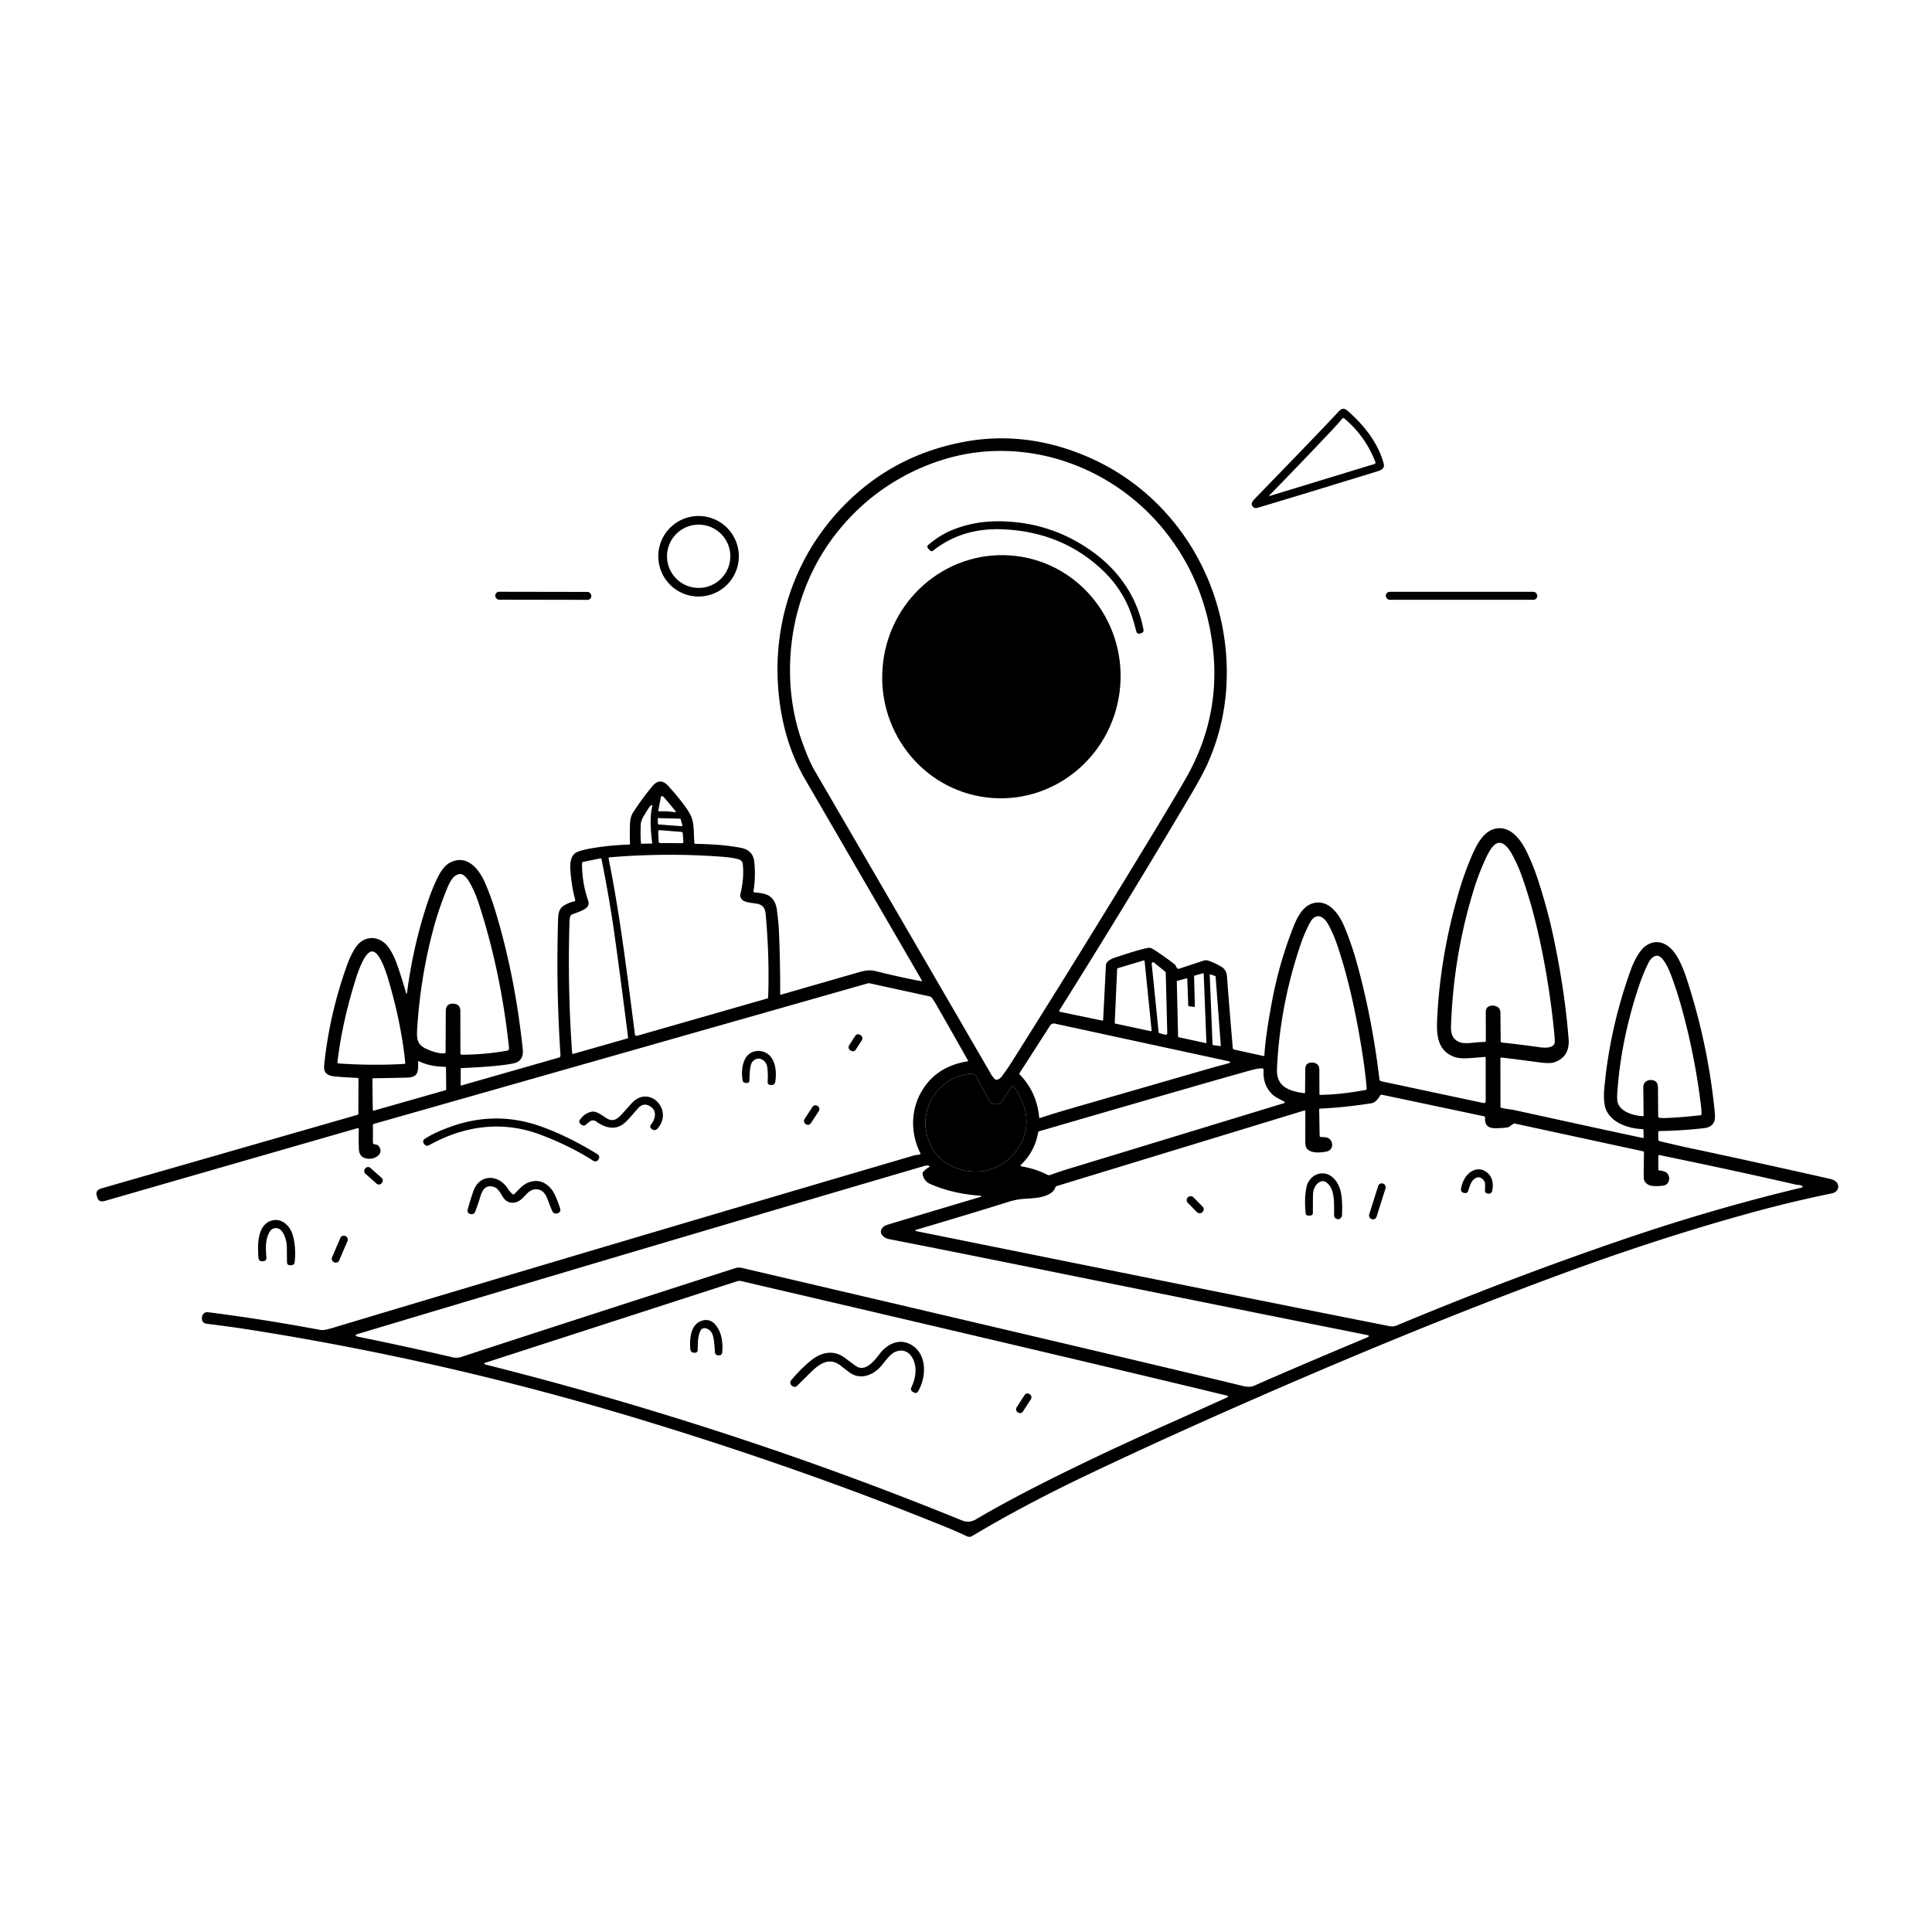 <svg xmlns="http://www.w3.org/2000/svg" version="1.1" viewBox="0.00 0.00 1024.00 1024.00">
<g id="Parent-Group"><g fill="rgba(0,0,0,0)" id="Group-rgba(0,0,0,0)">
<path d="   M 1024.00 0.00   L 1024.00 1024.00   L 0.00 1024.00   L 0.00 0.00   L 1024.00 0.00   Z   M 665.70 263.70   Q 663.81 265.65 663.50 266.54   A 1.48 1.48 0.0 0 0 663.48 267.50   Q 664.24 269.83 666.68 269.10   Q 684.26 263.89 728.74 250.22   C 731.32 249.43 734.26 248.80 733.33 245.49   C 730.32 234.72 723.23 225.69 714.79 218.19   C 712.75 216.38 711.57 215.88 709.44 218.19   Q 700.77 227.57 665.70 263.70   Z   M 215.08 525.83   Q 213.11 518.85 210.64 511.73   Q 208.73 506.19 206.12 502.39   C 201.56 495.73 193.03 495.28 188.45 502.22   Q 185.92 506.06 183.97 511.47   Q 174.60 537.50 171.82 564.52   C 171.36 568.98 173.79 570.23 177.81 570.57   Q 183.50 571.06 189.40 571.31   Q 190.01 571.34 190.01 571.96   L 189.94 590.35   A 0.54 0.53 -8.0 0 1 189.55 590.86   L 53.87 629.84   Q 50.14 630.92 51.42 634.10   Q 51.44 634.16 51.46 634.24   Q 52.09 637.52 55.55 636.52   L 189.48 597.95   A 0.53 0.53 0.0 0 1 190.16 598.48   Q 190.02 603.65 190.21 608.99   Q 190.38 613.63 194.86 614.12   Q 198.07 614.46 200.36 612.52   C 202.27 610.91 201.95 608.69 200.37 607.09   A 1.50 0.59 3.5 0 0 199.62 606.74   L 198.30 606.43   Q 197.66 606.28 197.66 605.76   L 197.66 596.36   Q 197.66 595.83 198.19 595.68   L 459.96 521.20   Q 460.45 521.06 460.95 521.17   L 492.81 528.13   Q 493.35 528.25 493.70 528.67   Q 494.78 529.95 496.09 532.23   Q 503.84 545.73 513.10 562.16   A 0.25 0.24 -19.2 0 1 512.92 562.52   Q 496.02 565.19 488.30 578.75   C 482.59 588.78 482.62 600.98 487.83 611.23   Q 488.08 611.72 487.55 611.87   C 486.67 612.12 485.29 612.16 484.35 612.44   Q 332.12 657.08 177.90 703.33   C 175.35 704.09 171.86 705.27 169.74 704.88   Q 139.34 699.19 110.56 695.54   Q 107.56 695.16 107.07 698.14   Q 107.05 698.24 107.05 698.26   Q 106.79 701.26 109.55 701.61   Q 123.24 703.36 128.57 704.18   Q 235.59 720.75 340.26 752.59   Q 425.72 778.59 502.00 809.63   Q 506.93 811.63 512.41 814.23   Q 513.91 814.93 515.20 814.16   Q 542.70 797.72 576.08 781.83   Q 626.06 758.03 685.98 732.23   Q 762.02 699.49 826.64 675.62   Q 880.69 655.65 931.00 641.99   Q 950.06 636.81 971.03 632.48   C 974.73 631.71 975.58 627.54 972.13 625.61   Q 971.26 625.12 969.35 624.69   Q 925.44 614.80 895.96 608.58   Q 889.97 607.31 879.61 604.83   A 0.91 0.90 6.8 0 1 878.92 603.95   L 878.92 600.07   Q 878.92 599.48 879.47 599.47   Q 892.28 599.26 903.42 597.91   Q 907.16 597.45 908.50 594.66   Q 909.22 593.17 908.84 589.33   Q 905.25 552.95 893.80 518.25   Q 891.50 511.27 888.63 506.57   C 884.94 500.53 878.59 496.79 872.14 501.44   C 868.76 503.88 865.77 510.10 864.39 513.93   Q 853.22 544.88 850.30 577.00   Q 849.91 581.27 850.41 585.02   C 851.66 594.39 862.42 598.23 870.77 598.46   A 0.30 0.29 -90.0 0 1 871.06 598.75   L 871.16 602.83   A 0.33 0.29 -85.7 0 1 870.82 603.17   Q 855.74 600.02 803.21 588.49   C 800.66 587.93 798.14 587.83 795.76 587.15   Q 795.28 587.01 795.28 586.50   L 795.24 561.01   Q 795.24 560.46 795.79 560.52   Q 801.06 561.08 815.73 563.06   Q 821.50 563.84 823.82 563.03   Q 832.13 560.14 831.39 550.68   Q 829.35 524.55 823.06 495.24   Q 820.25 482.13 815.23 466.53   Q 812.73 458.76 809.15 451.39   C 806.04 444.97 800.26 437.06 791.90 439.39   C 785.91 441.07 782.36 448.30 780.09 453.60   Q 776.30 462.43 773.63 471.37   Q 763.34 505.79 761.72 540.25   C 761.31 548.93 762.06 556.46 770.10 559.90   Q 773.18 561.22 778.40 560.86   Q 783.81 560.50 786.86 560.18   A 0.53 0.53 0.0 0 1 787.44 560.71   L 787.45 583.47   Q 787.45 584.88 786.06 584.58   L 732.17 573.11   A 1.34 1.34 0.0 0 1 731.12 571.96   Q 727.24 539.54 719.17 510.42   Q 716.43 500.54 712.59 491.26   C 709.87 484.65 704.06 476.09 695.46 478.90   C 690.25 480.60 687.36 486.61 685.52 491.29   Q 678.05 510.17 674.15 530.92   Q 670.80 548.75 670.14 559.28   Q 670.11 559.80 669.61 559.69   L 654.01 556.26   A 0.77 0.77 0.0 0 1 653.41 555.58   Q 652.10 540.49 650.29 517.27   Q 650.03 513.94 647.21 512.31   Q 643.71 510.28 640.50 509.18   A 4.03 4.03 0.0 0 0 637.93 509.16   L 625.07 513.40   Q 624.02 513.74 623.62 512.72   C 623.44 512.26 622.91 511.37 622.47 511.03   Q 617.48 507.14 611.40 503.20   Q 609.71 502.10 608.25 502.42   Q 602.61 503.65 592.89 506.91   C 590.30 507.77 586.28 508.83 586.14 511.74   Q 585.52 524.52 584.69 540.61   A 0.36 0.36 0.0 0 1 584.26 540.94   L 561.80 536.27   A 0.50 0.50 0.0 0 1 561.48 535.51   Q 596.66 479.49 630.30 422.71   Q 637.20 411.06 639.86 405.16   Q 651.31 379.69 650.11 351.14   C 648.09 303.28 619.59 260.08 575.18 241.56   Q 543.09 228.18 510.97 234.19   Q 478.56 240.26 454.69 260.98   C 423.15 288.34 408.19 328.50 412.96 369.91   Q 415.75 394.16 426.62 412.87   Q 485.94 515.02 488.58 519.62   Q 488.89 520.16 488.28 520.05   Q 478.05 518.18 463.82 514.65   Q 460.44 513.81 455.88 515.12   Q 427.22 523.36 413.97 527.21   A 0.35 0.35 0.0 0 1 413.52 526.88   Q 413.55 508.66 412.82 493.01   Q 412.60 488.44 411.77 482.29   Q 411.08 477.22 407.92 475.02   C 405.79 473.53 402.54 473.25 399.78 472.96   A 0.46 0.46 0.0 0 1 399.37 472.43   Q 400.60 464.50 399.77 456.75   C 399.30 452.36 396.74 450.16 392.66 449.36   Q 382.89 447.46 368.65 447.27   Q 368.08 447.27 368.03 446.70   C 367.57 441.46 368.24 435.81 365.52 431.09   Q 362.31 425.54 354.20 416.58   Q 349.87 411.79 345.75 416.74   Q 340.60 422.90 335.77 430.29   C 333.80 433.29 333.93 435.93 333.83 439.55   Q 333.75 442.82 333.92 447.14   Q 333.94 447.64 333.44 447.65   Q 323.92 447.92 314.30 449.49   Q 307.73 450.57 305.39 451.87   C 302.34 453.55 302.12 457.81 302.31 461.03   Q 302.78 468.96 304.85 476.87   A 0.73 0.73 0.0 0 1 304.29 477.77   Q 301.52 478.32 298.66 480.12   Q 295.97 481.81 295.82 486.52   Q 294.66 522.93 297.08 559.36   A 1.15 1.15 0.0 0 1 296.25 560.54   L 244.47 575.34   A 0.26 0.26 0.0 0 1 244.13 575.09   Q 244.22 566.95 244.23 566.32   Q 244.23 566.14 244.41 566.13   Q 264.20 565.26 272.06 563.64   Q 277.75 562.47 277.07 556.04   Q 272.92 516.86 262.48 482.62   Q 260.22 475.22 257.20 468.18   C 253.88 460.44 247.38 452.48 238.33 457.30   C 235.96 458.57 233.90 461.39 232.68 463.71   Q 229.38 470.02 226.60 478.37   Q 219.00 501.24 215.80 525.78   Q 215.57 527.58 215.08 525.83   Z   M 391.59 294.83   A 21.34 21.34 0.0 0 0 370.25 273.49   A 21.34 21.34 0.0 0 0 348.91 294.83   A 21.34 21.34 0.0 0 0 370.25 316.17   A 21.34 21.34 0.0 0 0 391.59 294.83   Z   M 313.42 315.794   A 2.06 2.06 0.0 0 0 311.364 313.731   L 264.564 313.649   A 2.06 2.06 0.0 0 0 262.5 315.706   L 262.5 315.786   A 2.06 2.06 0.0 0 0 264.556 317.849   L 311.356 317.931   A 2.06 2.06 0.0 0 0 313.42 315.874   L 313.42 315.794   Z   M 814.80 315.76   A 2.09 2.09 0.0 0 0 812.71 313.67   L 736.61 313.67   A 2.09 2.09 0.0 0 0 734.52 315.76   L 734.52 315.82   A 2.09 2.09 0.0 0 0 736.61 317.91   L 812.71 317.91   A 2.09 2.09 0.0 0 0 814.80 315.82   L 814.80 315.76   Z   M 456.824 551.275   A 1.80 1.80 0.0 0 0 456.282 548.788   L 455.777 548.463   A 1.80 1.80 0.0 0 0 453.29 549.006   L 450.016 554.105   A 1.80 1.80 0.0 0 0 450.558 556.592   L 451.063 556.917   A 1.80 1.80 0.0 0 0 453.55 556.374   L 456.824 551.275   Z   M 398.79 562.79   C 401.68 559.27 406.22 561.71 406.69 565.82   Q 407.12 569.56 406.88 573.20   Q 406.75 575.12 408.70 575.08   Q 408.70 575.08 408.80 575.08   Q 410.71 575.07 410.97 573.15   C 411.70 567.71 411.08 560.34 405.45 557.77   C 401.46 555.95 396.62 557.49 394.78 561.53   Q 392.53 566.44 393.64 572.79   A 1.26 1.26 0.0 0 0 394.19 573.63   Q 395.28 574.33 396.66 573.77   Q 397.08 573.60 397.14 573.06   C 397.39 570.86 397.10 564.86 398.79 562.79   Z   M 315.89 594.36   C 320.94 597.93 326.40 599.41 331.40 594.87   Q 333.02 593.41 338.05 587.56   Q 340.97 584.16 344.55 586.36   Q 348.31 588.68 346.60 593.44   Q 346.22 594.48 345.00 596.14   Q 344.14 597.30 345.23 598.25   C 346.20 599.10 347.47 599.30 348.42 598.25   C 357.34 588.36 343.95 574.43 334.63 584.94   Q 330.38 589.75 328.48 591.67   Q 325.44 594.75 322.15 593.05   C 320.04 591.95 316.45 588.75 313.79 589.21   Q 309.75 589.92 307.21 593.75   A 1.12 1.12 0.0 0 0 307.07 594.70   Q 307.50 596.10 309.20 596.57   Q 309.72 596.71 310.16 596.36   L 312.50 594.47   A 2.81 2.80 43.1 0 1 315.89 594.36   Z   M 434.006 588.864   A 1.86 1.86 0.0 0 0 433.469 586.289   L 433.217 586.125   A 1.86 1.86 0.0 0 0 430.643 586.663   L 426.394 593.156   A 1.86 1.86 0.0 0 0 426.932 595.731   L 427.183 595.895   A 1.86 1.86 0.0 0 0 429.757 595.357   L 434.006 588.864   Z   M 314.51 615.28   A 1.88 1.86 -58.7 0 0 317.14 614.62   Q 317.16 614.58 317.24 614.44   Q 318.26 612.73 316.45 611.62   Q 300.69 601.94 286.25 596.88   Q 262.58 588.57 238.53 597.30   Q 230.38 600.25 225.33 603.48   Q 223.61 604.58 224.67 606.16   Q 224.71 606.21 224.71 606.22   Q 225.77 607.89 227.48 606.94   C 246.19 596.57 266.48 593.77 286.83 601.54   Q 302.43 607.49 314.51 615.28   Z   M 202.467 626.843   A 1.77 1.77 0.0 0 0 202.319 624.344   L 196.277 618.98   A 1.77 1.77 0.0 0 0 193.778 619.128   L 193.433 619.517   A 1.77 1.77 0.0 0 0 193.581 622.016   L 199.623 627.38   A 1.77 1.77 0.0 0 0 202.122 627.232   L 202.467 626.843   Z   M 271.79 632.97   Q 270.55 632.13 269.24 630.09   C 264.25 622.32 254.09 621.98 250.81 631.57   Q 248.90 637.17 247.90 641.05   Q 247.41 642.96 249.30 643.44   Q 249.34 643.44 249.38 643.45   Q 251.24 643.93 251.93 642.09   Q 253.49 637.92 254.56 634.34   C 255.75 630.33 257.54 627.74 261.96 629.15   C 264.23 629.88 265.54 633.07 266.82 634.86   C 269.51 638.61 274.07 638.02 277.00 635.01   Q 279.63 632.31 279.71 632.24   Q 282.73 629.49 286.15 630.71   C 288.22 631.45 289.40 633.49 290.13 635.41   Q 291.56 639.22 292.62 641.72   Q 293.40 643.57 295.43 643.11   Q 295.43 643.11 295.51 643.08   Q 297.47 642.42 296.86 640.50   Q 294.37 632.72 292.12 630.11   Q 286.77 623.91 279.58 626.95   C 276.99 628.05 274.99 630.47 272.60 632.90   A 0.63 0.63 0.0 0 1 271.79 632.97   Z   M 145.76 650.93   C 150.18 650.33 151.98 657.54 152.03 660.76   Q 152.12 666.02 152.10 668.93   Q 152.09 670.61 153.81 670.60   L 154.25 670.60   Q 156.03 670.59 156.21 668.79   Q 157.01 660.91 155.11 654.43   C 153.74 649.76 149.42 645.56 144.27 646.85   C 136.13 648.89 136.48 660.35 136.99 666.71   Q 137.14 668.61 139.16 668.50   L 139.48 668.48   Q 141.32 668.38 141.18 666.45   C 140.86 662.08 140.50 657.61 142.51 653.57   Q 143.68 651.21 145.76 650.93   Z   M 184.209 657.724   A 1.93 1.93 0.0 0 0 183.2 655.188   L 182.961 655.085   A 1.93 1.93 0.0 0 0 180.425 656.094   L 175.971 666.436   A 1.93 1.93 0.0 0 0 176.98 668.972   L 177.219 669.075   A 1.93 1.93 0.0 0 0 179.755 668.066   L 184.209 657.724   Z" />
<path d="   M 672.94 262.39   Q 687.74 247.31 704.89 229.14   Q 708.98 224.82 711.40 221.89   A 0.79 0.79 0.0 0 1 712.52 221.79   Q 723.69 231.20 728.98 244.87   A 0.81 0.80 70.9 0 1 728.46 245.94   L 673.19 262.80   Q 672.25 263.08 672.94 262.39   Z" />
<path d="   M 526.90 571.55   Q 525.88 570.36 525.62 569.91   Q 468.02 470.67 431.80 408.48   Q 428.52 402.84 424.75 392.07   C 416.99 369.88 417.01 344.47 423.15 322.62   Q 431.94 291.33 455.68 269.15   C 472.60 253.35 495.69 242.15 519.14 239.61   C 557.69 235.45 595.84 252.99 619.20 283.78   Q 638.88 309.72 642.82 343.15   Q 646.96 378.28 630.14 409.63   Q 624.98 419.25 593.86 470.12   Q 565.30 516.81 536.11 563.11   Q 534.01 566.45 530.89 570.61   Q 529.98 571.82 528.53 572.25   Q 527.71 572.50 526.90 571.55   Z   M 583.71 301.59   Q 593.21 310.38 598.09 321.65   Q 600.24 326.62 602.29 334.77   A 1.47 1.46 73.8 0 0 604.18 335.81   L 604.97 335.55   Q 606.34 335.10 606.06 333.65   C 602.89 317.07 593.63 303.24 580.13 293.20   Q 557.49 276.36 529.00 276.29   Q 516.61 276.26 505.37 280.64   Q 498.52 283.30 492.13 288.69   Q 490.96 289.69 492.02 290.81   L 492.79 291.63   Q 493.67 292.56 494.61 291.82   Q 509.98 279.69 531.26 280.53   Q 562.25 281.76 583.71 301.59   Z   M 522.904 422.659   A 64.46 63.16 97.0 0 0 593.449 366.377   A 64.46 63.16 97.0 0 0 538.616 294.7   A 64.46 63.16 97.0 0 0 468.071 350.983   A 64.46 63.16 97.0 0 0 522.904 422.659   Z" />
<circle cx="370.31" cy="294.84" r="16.77" />
<path d="   M 357.86 429.69   Q 358.65 430.66 357.41 430.47   Q 353.48 429.84 349.31 430.04   A 0.38 0.38 0.0 0 1 348.92 429.59   L 350.30 422.38   Q 350.39 421.92 350.86 422.00   Q 351.41 422.08 351.77 422.46   Q 352.88 423.62 357.86 429.69   Z" />
<path d="   M 345.45 428.59   C 344.42 433.61 344.87 440.61 345.69 446.84   Q 345.72 447.08 345.47 447.09   L 340.06 447.21   Q 339.80 447.22 339.77 446.97   Q 339.33 442.89 339.62 437.06   Q 339.72 434.91 341.30 432.33   Q 343.46 428.76 344.04 427.97   Q 346.18 425.04 345.45 428.59   Z" />
<path d="   M 361.27 437.90   L 349.07 436.98   A 0.39 0.39 0.0 0 1 348.71 436.60   L 348.63 434.00   A 0.39 0.39 0.0 0 1 349.03 433.60   L 360.42 433.92   A 0.39 0.39 0.0 0 1 360.79 434.21   L 361.67 437.41   A 0.39 0.39 0.0 0 1 361.27 437.90   Z" />
<path d="   M 349.63 440.00   L 361.21 440.92   A 0.72 0.72 0.0 0 1 361.88 441.59   L 362.21 446.14   A 0.72 0.72 0.0 0 1 361.49 446.91   L 349.84 446.83   A 0.72 0.72 0.0 0 1 349.13 446.14   L 348.85 440.75   A 0.72 0.72 0.0 0 1 349.63 440.00   Z" />
<path d="   M 791.43 533.01   Q 791.35 533.00 791.28 533.00   Q 787.47 532.97 787.48 536.54   L 787.54 551.75   Q 787.54 552.19 787.04 552.22   Q 783.80 552.37 780.55 552.69   Q 776.06 553.14 774.21 552.56   Q 768.87 550.91 769.06 544.48   Q 770.20 506.70 781.34 470.86   Q 783.49 463.94 786.60 456.89   Q 789.24 450.90 791.31 448.59   C 795.81 443.59 799.85 449.79 801.86 453.63   Q 804.82 459.27 806.57 464.27   Q 810.47 475.37 813.07 485.51   Q 820.47 514.42 823.76 547.28   Q 824.04 550.13 824.07 552.05   C 824.12 555.68 818.71 555.43 816.44 555.11   Q 805.01 553.51 796.05 552.57   A 0.76 0.74 -87.4 0 1 795.39 551.82   L 795.25 536.79   Q 795.22 533.36 791.43 533.01   Z" />
<path d="   M 393.03 476.51   C 394.16 478.23 398.14 478.52 401.05 478.96   Q 405.40 479.61 405.81 484.26   Q 407.93 508.29 407.12 528.77   A 0.46 0.45 -6.9 0 1 406.79 529.19   L 337.64 549.00   A 0.88 0.88 0.0 0 1 336.53 548.27   C 331.73 511.07 328.61 485.35 322.59 455.05   Q 322.48 454.46 323.07 454.41   Q 352.76 451.91 381.84 454.03   Q 388.70 454.53 391.74 455.55   Q 393.49 456.14 393.71 458.16   Q 394.49 465.54 392.35 474.17   Q 392.11 475.11 393.03 476.51   Z" />
<path d="   M 311.82 479.66   A 3.58 3.58 0.0 0 0 311.77 477.42   Q 308.42 467.95 308.50 457.51   Q 308.50 456.93 309.08 456.81   L 318.17 454.96   A 0.55 0.55 0.0 0 1 318.82 455.39   Q 322.84 475.45 325.39 493.22   Q 328.07 511.85 332.89 549.79   Q 332.95 550.29 332.47 550.42   L 303.81 558.58   A 0.44 0.44 0.0 0 1 303.25 558.19   Q 300.73 522.85 301.88 487.76   Q 301.92 486.44 302.45 485.35   A 1.30 1.30 0.0 0 1 303.14 484.70   C 306.29 483.43 311.05 482.17 311.82 479.66   Z" />
<path d="   M 243.99 535.76   Q 243.98 532.19 240.21 531.95   Q 240.18 531.95 240.06 531.95   Q 236.30 531.98 236.28 535.81   L 236.17 557.72   Q 236.17 558.23 235.66 558.28   Q 232.33 558.64 226.50 556.17   C 221.22 553.94 220.75 550.93 221.10 545.39   Q 222.85 517.52 229.89 491.64   Q 232.43 482.31 236.08 473.14   C 237.69 469.08 239.72 463.41 243.99 463.26   C 248.26 463.10 252.97 476.40 253.85 479.14   Q 265.52 515.14 269.79 555.36   Q 269.94 556.70 268.61 556.92   Q 256.47 559.00 244.81 559.02   Q 244.03 559.02 244.03 558.24   L 243.99 535.76   Z" />
<path d="   M 691.82 566.59   L 691.70 579.06   Q 691.70 579.47 691.29 579.41   Q 683.73 578.47 680.31 575.69   Q 676.54 572.63 676.82 566.52   Q 678.36 532.61 689.59 499.88   Q 691.39 494.65 694.21 489.21   C 696.99 483.85 701.08 484.95 703.79 489.61   Q 706.59 494.42 709.04 501.73   Q 716.57 524.17 721.64 555.50   Q 723.83 569.01 724.36 577.10   A 0.55 0.55 0.0 0 1 723.91 577.68   Q 710.31 580.19 699.88 580.29   Q 699.32 580.29 699.32 579.71   L 699.28 567.03   Q 699.27 563.57 695.80 563.18   Q 695.73 563.17 695.66 563.17   Q 691.86 563.08 691.82 566.59   Z" />
<path d="   M 197.28 504.29   C 201.69 504.33 205.50 518.00 206.51 521.54   Q 212.88 543.83 214.79 563.28   A 0.58 0.57 -4.8 0 1 214.25 563.91   Q 205.75 564.39 196.81 564.32   Q 187.88 564.25 179.39 563.64   A 0.58 0.57 5.7 0 1 178.86 563.00   Q 181.07 543.58 187.78 521.39   C 188.85 517.87 192.87 504.26 197.28 504.29   Z" />
<path d="   M 874.63 572.43   A 3.75 3.72 -1.1 0 0 870.97 576.19   L 871.15 591.15   Q 871.15 591.64 870.66 591.60   C 866.05 591.28 860.10 589.72 857.80 585.43   Q 856.89 583.73 857.19 579.24   Q 859.05 551.94 868.21 523.99   Q 870.69 516.40 873.74 510.27   C 874.65 508.45 876.86 505.81 879.19 506.76   C 881.99 507.90 884.50 513.73 885.61 516.64   Q 888.56 524.43 890.93 532.83   Q 898.42 559.44 901.65 586.88   Q 901.85 588.56 901.82 590.58   Q 901.81 591.02 901.37 591.08   Q 891.72 592.21 882.78 592.58   Q 881.10 592.65 879.68 592.46   Q 878.89 592.36 878.88 591.55   L 878.74 576.27   Q 878.71 572.53 874.98 572.43   Q 874.87 572.42 874.63 572.43   Z" />
<path d="   M 590.83 542.11   L 592.11 513.54   A 0.40 0.40 0.0 0 1 592.39 513.18   L 606.15 509.06   A 0.40 0.40 0.0 0 1 606.66 509.40   L 610.38 546.10   A 0.40 0.40 0.0 0 1 609.90 546.54   L 591.14 542.52   A 0.40 0.40 0.0 0 1 590.83 542.11   Z" />
<path d="   M 617.87 515.58   L 618.67 547.66   A 0.76 0.76 0.0 0 1 617.72 548.42   L 614.66 547.65   A 0.76 0.76 0.0 0 1 614.09 546.99   L 610.43 510.86   A 0.76 0.76 0.0 0 1 611.67 510.19   L 617.59 515.01   A 0.76 0.76 0.0 0 1 617.87 515.58   Z" />
<path d="   M 633.30 533.38   L 632.90 517.43   A 0.32 0.32 0.0 0 1 633.13 517.11   L 637.58 515.85   A 0.32 0.32 0.0 0 1 637.99 516.15   L 639.42 552.53   A 0.32 0.32 0.0 0 1 639.04 552.85   L 624.66 549.74   A 0.32 0.32 0.0 0 1 624.40 549.44   L 623.73 520.22   A 0.32 0.32 0.0 0 1 623.96 519.90   L 628.88 518.56   A 0.32 0.32 0.0 0 1 629.28 518.85   L 629.81 533.02   A 0.32 0.32 0.0 0 0 630.09 533.33   L 632.94 533.70   A 0.32 0.32 0.0 0 0 633.30 533.38   Z" />
<path d="   M 644.29 517.56   L 647.05 554.11   A 0.31 0.31 0.0 0 1 646.70 554.44   L 642.94 553.92   A 0.31 0.31 0.0 0 1 642.67 553.62   L 641.18 516.76   A 0.31 0.31 0.0 0 1 641.59 516.45   L 644.08 517.29   A 0.31 0.31 0.0 0 1 644.29 517.56   Z" />
<path d="   M 550.77 592.27   Q 549.63 579.02 540.53 569.56   Q 540.14 569.16 540.44 568.69   L 556.60 543.54   A 2.32 2.31 -67.5 0 1 559.03 542.53   L 650.52 562.33   Q 653.51 562.97 650.56 563.75   Q 643.61 565.58 639.89 566.66   Q 603.27 577.25 568.88 587.15   Q 559.68 589.80 551.22 592.56   Q 550.81 592.69 550.77 592.27   Z" />
<path d="   M 215.86 571.15   C 221.67 570.92 221.65 568.15 221.63 562.84   Q 221.63 562.30 222.12 562.53   Q 228.06 565.34 235.79 565.42   A 0.60 0.59 90.0 0 1 236.38 566.01   L 236.50 577.42   A 0.41 0.41 0.0 0 1 236.20 577.82   L 198.18 588.65   A 0.49 0.48 81.9 0 1 197.57 588.18   L 197.38 572.01   Q 197.37 571.51 197.89 571.50   Q 213.30 571.26 215.86 571.15   Z" />
<path d="   M 673.39 579.03   C 675.58 581.60 678.09 582.38 680.74 583.96   A 0.39 0.39 0.0 0 1 680.65 584.66   Q 631.73 599.60 566.85 619.36   Q 561.56 620.98 556.78 622.72   Q 555.88 623.05 555.03 622.61   Q 548.67 619.38 541.24 618.18   A 0.41 0.41 0.0 0 1 541.02 617.48   Q 548.48 610.29 550.20 600.33   Q 550.30 599.72 550.89 599.55   Q 658.79 568.20 664.93 566.77   Q 667.27 566.23 668.99 566.26   A 0.76 0.76 0.0 0 1 669.73 567.08   Q 669.24 574.16 673.39 579.03   Z" />
<path d="   M 692.25 608.01   C 693.82 611.57 700.13 611.04 703.38 610.26   C 706.64 609.47 706.92 605.30 704.36 603.46   C 703.11 602.56 701.49 602.75 700.03 602.64   A 0.67 0.65 -88.5 0 1 699.43 601.99   L 699.20 588.10   Q 699.19 587.60 699.74 587.58   Q 711.86 587.07 726.83 584.77   C 729.10 584.42 730.61 582.07 731.52 580.63   Q 731.84 580.10 732.44 580.23   L 786.60 591.66   A 0.68 0.67 8.6 0 1 787.13 592.38   Q 786.61 598.13 792.79 597.98   Q 797.47 597.87 799.00 597.53   A 2.17 0.72 -2.5 0 0 799.92 597.18   L 801.96 595.73   A 1.25 1.07 -53.6 0 1 802.88 595.51   L 870.78 610.19   A 0.73 0.73 0.0 0 1 871.35 610.91   Q 871.16 619.51 871.23 624.24   Q 871.26 626.62 873.75 627.99   C 875.51 628.96 880.39 628.75 882.25 628.23   C 885.31 627.37 885.55 622.48 882.60 621.13   Q 881.10 620.45 879.56 620.40   Q 878.92 620.37 878.92 619.73   L 878.95 612.72   A 0.55 0.52 7.5 0 1 879.63 612.22   Q 879.81 612.27 881.60 612.64   Q 922.50 621.09 951.80 627.87   C 952.72 628.09 954.12 627.99 954.80 628.36   Q 956.23 629.13 954.66 629.50   Q 908.14 640.62 860.58 656.85   Q 800.79 677.25 740.08 702.61   Q 738.46 703.28 736.55 702.91   Q 674.26 690.62 485.51 652.50   Q 484.96 652.39 485.34 651.95   A 0.32 0.32 0.0 0 1 485.49 651.85   Q 516.28 642.75 534.37 637.04   Q 538.13 635.85 541.76 635.50   C 546.26 635.06 552.68 635.27 557.05 632.31   Q 558.84 631.09 559.46 629.10   A 0.62 0.61 -0.0 0 1 559.87 628.70   L 691.32 588.58   Q 691.83 588.43 691.83 588.96   Q 691.86 592.01 691.82 604.51   Q 691.81 606.99 692.25 608.01   Z   M 785.77 624.92   C 787.67 626.55 787.06 628.53 787.07 630.96   Q 787.08 632.64 788.94 632.64   L 789.28 632.64   A 1.76 1.64 -84.1 0 0 790.90 631.22   Q 792.23 624.48 787.84 621.20   C 783.98 618.32 779.40 620.11 776.82 623.83   Q 775.11 626.29 774.40 629.85   Q 774.03 631.73 775.80 632.23   Q 775.87 632.25 775.88 632.25   Q 777.70 632.77 778.22 631.04   Q 779.47 626.84 780.65 625.59   Q 783.28 622.79 785.77 624.92   Z   M 703.15 626.79   C 707.71 630.41 707.03 637.77 707.11 644.12   Q 707.14 645.89 709.29 646.24   Q 709.33 646.25 709.37 646.24   A 2.40 2.39 -4.3 0 0 711.30 644.01   Q 711.67 636.10 710.52 631.23   C 709.50 626.93 706.19 622.24 701.47 621.92   C 696.92 621.62 693.32 625.10 692.48 629.10   Q 691.20 635.21 692.04 643.03   Q 692.18 644.34 693.54 644.28   L 694.49 644.24   Q 695.85 644.17 695.85 642.82   Q 695.86 635.13 695.93 633.00   Q 696.01 630.46 697.37 628.41   C 698.69 626.44 701.08 625.15 703.15 626.79   Z   M 734.377 629.803   A 1.96 1.96 0.0 0 0 733.097 627.344   L 732.925 627.29   A 1.96 1.96 0.0 0 0 730.466 628.57   L 725.703 643.677   A 1.96 1.96 0.0 0 0 726.983 646.136   L 727.155 646.19   A 1.96 1.96 0.0 0 0 729.614 644.91   L 734.377 629.803   Z   M 632.5 634.543   A 1.98 1.98 0.0 0 0 629.7 634.513   L 629.543 634.667   A 1.98 1.98 0.0 0 0 629.514 637.467   L 634.44 642.497   A 1.98 1.98 0.0 0 0 637.24 642.527   L 637.397 642.373   A 1.98 1.98 0.0 0 0 637.426 639.573   L 632.5 634.543   Z" />
<path d="   M 488.99 622.17   Q 489.63 626.04 493.05 627.54   Q 504.89 632.73 519.64 633.76   Q 519.91 633.78 520.01 634.01   Q 520.03 634.05 520.03 634.26   Q 520.03 634.27 520.02 634.27   Q 496.03 641.43 471.89 648.67   Q 469.13 649.50 468.51 650.00   C 465.02 652.83 467.76 656.09 471.25 656.76   Q 497.66 661.89 556.50 673.78   Q 663.23 695.36 724.31 707.53   Q 726.71 708.01 724.45 708.95   Q 688.73 723.88 664.72 734.46   Q 662.39 735.48 658.77 734.60   Q 609.95 722.70 393.48 672.08   Q 391.40 671.59 389.67 672.15   Q 291.13 703.91 245.05 719.02   C 243.13 719.65 241.92 719.87 239.82 719.38   Q 214.88 713.57 190.14 708.57   Q 186.79 707.89 190.06 706.91   Q 334.96 663.46 489.98 617.96   Q 490.90 617.69 491.61 617.75   Q 493.56 617.93 491.88 618.95   Q 490.38 619.87 489.25 621.22   Q 488.90 621.63 488.99 622.17   Z" />
<path d="   M 650.02 740.83   Q 641.19 744.85 618.48 754.99   Q 580.09 772.13 550.30 787.31   Q 531.27 797.01 517.28 805.28   Q 513.67 807.41 509.79 805.83   Q 387.45 755.97 257.69 723.33   Q 255.60 722.81 257.65 722.15   L 390.73 679.08   A 3.94 3.94 0.0 0 1 392.84 678.99   Q 572.44 720.88 642.29 737.77   Q 648.36 739.24 649.89 739.59   Q 651.80 740.02 650.02 740.83   Z   M 373.77 703.98   Q 377.07 704.55 377.97 708.35   Q 378.65 711.18 378.90 716.48   Q 378.99 718.26 380.76 718.36   Q 380.83 718.37 380.83 718.37   Q 382.64 718.44 382.79 716.76   Q 383.52 708.42 380.02 703.21   Q 376.91 698.59 372.19 699.96   C 365.99 701.76 365.39 709.63 365.92 715.28   A 1.84 1.84 0.0 0 0 367.72 716.95   L 368.26 716.96   Q 369.77 716.99 369.80 715.46   C 369.85 712.20 369.73 708.28 371.34 705.19   A 2.30 2.30 0.0 0 1 373.77 703.98   Z   M 453.62 724.00   Q 453.03 723.60 447.70 719.64   C 441.71 715.19 435.10 716.71 429.55 721.31   Q 424.44 725.54 419.34 731.55   A 1.96 1.95 39.3 0 0 419.62 734.35   Q 419.76 734.46 419.77 734.46   Q 421.27 735.75 422.66 734.35   Q 423.15 733.87 429.53 727.54   C 434.21 722.91 439.44 719.03 445.57 723.83   Q 448.15 725.85 450.24 727.40   C 455.51 731.31 461.83 729.31 466.20 724.95   C 468.37 722.79 471.40 717.62 474.81 716.38   C 480.21 714.42 483.74 718.19 484.87 723.04   C 485.83 727.17 484.86 731.43 483.06 735.33   Q 482.34 736.89 483.80 737.72   L 484.24 737.97   Q 485.78 738.84 486.64 737.39   C 491.29 729.48 491.52 716.43 481.63 712.10   C 476.01 709.63 470.20 712.55 466.60 717.12   C 463.76 720.74 458.88 727.57 453.62 724.00   Z   M 546.452 741.554   A 1.76 1.76 0.0 0 0 545.935 739.119   L 545.516 738.847   A 1.76 1.76 0.0 0 0 543.081 739.364   L 538.768 746.006   A 1.76 1.76 0.0 0 0 539.285 748.441   L 539.704 748.713   A 1.76 1.76 0.0 0 0 542.139 748.196   L 546.452 741.554   Z" />
</g>
<g fill="#000000" id="Group-000000">
<path d="   M 665.70 263.70   Q 700.77 227.57 709.44 218.19   C 711.57 215.88 712.75 216.38 714.79 218.19   C 723.23 225.69 730.32 234.72 733.33 245.49   C 734.26 248.80 731.32 249.43 728.74 250.22   Q 684.26 263.89 666.68 269.10   Q 664.24 269.83 663.48 267.50   A 1.48 1.48 0.0 0 1 663.50 266.54   Q 663.81 265.65 665.70 263.70   Z   M 672.94 262.39   Q 672.25 263.08 673.19 262.80   L 728.46 245.94   A 0.81 0.80 70.9 0 0 728.98 244.87   Q 723.69 231.20 712.52 221.79   A 0.79 0.79 0.0 0 0 711.40 221.89   Q 708.98 224.82 704.89 229.14   Q 687.74 247.31 672.94 262.39   Z" />
<path d="   M 215.08 525.83   Q 215.57 527.58 215.80 525.78   Q 219.00 501.24 226.60 478.37   Q 229.38 470.02 232.68 463.71   C 233.90 461.39 235.96 458.57 238.33 457.30   C 247.38 452.48 253.88 460.44 257.20 468.18   Q 260.22 475.22 262.48 482.62   Q 272.92 516.86 277.07 556.04   Q 277.75 562.47 272.06 563.64   Q 264.20 565.26 244.41 566.13   Q 244.23 566.14 244.23 566.32   Q 244.22 566.95 244.13 575.09   A 0.26 0.26 0.0 0 0 244.47 575.34   L 296.25 560.54   A 1.15 1.15 0.0 0 0 297.08 559.36   Q 294.66 522.93 295.82 486.52   Q 295.97 481.81 298.66 480.12   Q 301.52 478.32 304.29 477.77   A 0.73 0.73 0.0 0 0 304.85 476.87   Q 302.78 468.96 302.31 461.03   C 302.12 457.81 302.34 453.55 305.39 451.87   Q 307.73 450.57 314.30 449.49   Q 323.92 447.92 333.44 447.65   Q 333.94 447.64 333.92 447.14   Q 333.75 442.82 333.83 439.55   C 333.93 435.93 333.80 433.29 335.77 430.29   Q 340.60 422.90 345.75 416.74   Q 349.87 411.79 354.20 416.58   Q 362.31 425.54 365.52 431.09   C 368.24 435.81 367.57 441.46 368.03 446.70   Q 368.08 447.27 368.65 447.27   Q 382.89 447.46 392.66 449.36   C 396.74 450.16 399.30 452.36 399.77 456.75   Q 400.60 464.50 399.37 472.43   A 0.46 0.46 0.0 0 0 399.78 472.96   C 402.54 473.25 405.79 473.53 407.92 475.02   Q 411.08 477.22 411.77 482.29   Q 412.60 488.44 412.82 493.01   Q 413.55 508.66 413.52 526.88   A 0.35 0.35 0.0 0 0 413.97 527.21   Q 427.22 523.36 455.88 515.12   Q 460.44 513.81 463.82 514.65   Q 478.05 518.18 488.28 520.05   Q 488.89 520.16 488.58 519.62   Q 485.94 515.02 426.62 412.87   Q 415.75 394.16 412.96 369.91   C 408.19 328.50 423.15 288.34 454.69 260.98   Q 478.56 240.26 510.97 234.19   Q 543.09 228.18 575.18 241.56   C 619.59 260.08 648.09 303.28 650.11 351.14   Q 651.31 379.69 639.86 405.16   Q 637.20 411.06 630.30 422.71   Q 596.66 479.49 561.48 535.51   A 0.50 0.50 0.0 0 0 561.80 536.27   L 584.26 540.94   A 0.36 0.36 0.0 0 0 584.69 540.61   Q 585.52 524.52 586.14 511.74   C 586.28 508.83 590.30 507.77 592.89 506.91   Q 602.61 503.65 608.25 502.42   Q 609.71 502.10 611.40 503.20   Q 617.48 507.14 622.47 511.03   C 622.91 511.37 623.44 512.26 623.62 512.72   Q 624.02 513.74 625.07 513.40   L 637.93 509.16   A 4.03 4.03 0.0 0 1 640.50 509.18   Q 643.71 510.28 647.21 512.31   Q 650.03 513.94 650.29 517.27   Q 652.10 540.49 653.41 555.58   A 0.77 0.77 0.0 0 0 654.01 556.26   L 669.61 559.69   Q 670.11 559.80 670.14 559.28   Q 670.80 548.75 674.15 530.92   Q 678.05 510.17 685.52 491.29   C 687.36 486.61 690.25 480.60 695.46 478.90   C 704.06 476.09 709.87 484.65 712.59 491.26   Q 716.43 500.54 719.17 510.42   Q 727.24 539.54 731.12 571.96   A 1.34 1.34 0.0 0 0 732.17 573.11   L 786.06 584.58   Q 787.45 584.88 787.45 583.47   L 787.44 560.71   A 0.53 0.53 0.0 0 0 786.86 560.18   Q 783.81 560.50 778.40 560.86   Q 773.18 561.22 770.10 559.90   C 762.06 556.46 761.31 548.93 761.72 540.25   Q 763.34 505.79 773.63 471.37   Q 776.30 462.43 780.09 453.60   C 782.36 448.30 785.91 441.07 791.90 439.39   C 800.26 437.06 806.04 444.97 809.15 451.39   Q 812.73 458.76 815.23 466.53   Q 820.25 482.13 823.06 495.24   Q 829.35 524.55 831.39 550.68   Q 832.13 560.14 823.82 563.03   Q 821.50 563.84 815.73 563.06   Q 801.06 561.08 795.79 560.52   Q 795.24 560.46 795.24 561.01   L 795.28 586.50   Q 795.28 587.01 795.76 587.15   C 798.14 587.83 800.66 587.93 803.21 588.49   Q 855.74 600.02 870.82 603.17   A 0.33 0.29 -85.7 0 0 871.16 602.83   L 871.06 598.75   A 0.30 0.29 -90.0 0 0 870.77 598.46   C 862.42 598.23 851.66 594.39 850.41 585.02   Q 849.91 581.27 850.30 577.00   Q 853.22 544.88 864.39 513.93   C 865.77 510.10 868.76 503.88 872.14 501.44   C 878.59 496.79 884.94 500.53 888.63 506.57   Q 891.50 511.27 893.80 518.25   Q 905.25 552.95 908.84 589.33   Q 909.22 593.17 908.50 594.66   Q 907.16 597.45 903.42 597.91   Q 892.28 599.26 879.47 599.47   Q 878.92 599.48 878.92 600.07   L 878.92 603.95   A 0.91 0.90 6.8 0 0 879.61 604.83   Q 889.97 607.31 895.96 608.58   Q 925.44 614.80 969.35 624.69   Q 971.26 625.12 972.13 625.61   C 975.58 627.54 974.73 631.71 971.03 632.48   Q 950.06 636.81 931.00 641.99   Q 880.69 655.65 826.64 675.62   Q 762.02 699.49 685.98 732.23   Q 626.06 758.03 576.08 781.83   Q 542.70 797.72 515.20 814.16   Q 513.91 814.93 512.41 814.23   Q 506.93 811.63 502.00 809.63   Q 425.72 778.59 340.26 752.59   Q 235.59 720.75 128.57 704.18   Q 123.24 703.36 109.55 701.61   Q 106.79 701.26 107.05 698.26   Q 107.05 698.24 107.07 698.14   Q 107.56 695.16 110.56 695.54   Q 139.34 699.19 169.74 704.88   C 171.86 705.27 175.35 704.09 177.90 703.33   Q 332.12 657.08 484.35 612.44   C 485.29 612.16 486.67 612.12 487.55 611.87   Q 488.08 611.72 487.83 611.23   C 482.62 600.98 482.59 588.78 488.30 578.75   Q 496.02 565.19 512.92 562.52   A 0.25 0.24 -19.2 0 0 513.10 562.16   Q 503.84 545.73 496.09 532.23   Q 494.78 529.95 493.70 528.67   Q 493.35 528.25 492.81 528.13   L 460.95 521.17   Q 460.45 521.06 459.96 521.20   L 198.19 595.68   Q 197.66 595.83 197.66 596.36   L 197.66 605.76   Q 197.66 606.28 198.30 606.43   L 199.62 606.74   A 1.50 0.59 3.5 0 1 200.37 607.09   C 201.95 608.69 202.27 610.91 200.36 612.52   Q 198.07 614.46 194.86 614.12   Q 190.38 613.63 190.21 608.99   Q 190.02 603.65 190.16 598.48   A 0.53 0.53 0.0 0 0 189.48 597.95   L 55.55 636.52   Q 52.09 637.52 51.46 634.24   Q 51.44 634.16 51.42 634.10   Q 50.14 630.92 53.87 629.84   L 189.55 590.86   A 0.54 0.53 -8.0 0 0 189.94 590.35   L 190.01 571.96   Q 190.01 571.34 189.40 571.31   Q 183.50 571.06 177.81 570.57   C 173.79 570.23 171.36 568.98 171.82 564.52   Q 174.60 537.50 183.97 511.47   Q 185.92 506.06 188.45 502.22   C 193.03 495.28 201.56 495.73 206.12 502.39   Q 208.73 506.19 210.64 511.73   Q 213.11 518.85 215.08 525.83   Z   M 528.53 572.25   Q 529.98 571.82 530.89 570.61   Q 534.01 566.45 536.11 563.11   Q 565.30 516.81 593.86 470.12   Q 624.98 419.25 630.14 409.63   Q 646.96 378.28 642.82 343.15   Q 638.88 309.72 619.20 283.78   C 595.84 252.99 557.69 235.45 519.14 239.61   C 495.69 242.15 472.60 253.35 455.68 269.15   Q 431.94 291.33 423.15 322.62   C 417.01 344.47 416.99 369.88 424.75 392.07   Q 428.52 402.84 431.80 408.48   Q 468.02 470.67 525.62 569.91   Q 525.88 570.36 526.90 571.55   Q 527.71 572.50 528.53 572.25   Z   M 357.86 429.69   Q 352.88 423.62 351.77 422.46   Q 351.41 422.08 350.86 422.00   Q 350.39 421.92 350.30 422.38   L 348.92 429.59   A 0.38 0.38 0.0 0 0 349.31 430.04   Q 353.48 429.84 357.41 430.47   Q 358.65 430.66 357.86 429.69   Z   M 345.69 446.84   C 344.87 440.61 344.42 433.61 345.45 428.59   Q 346.18 425.04 344.04 427.97   Q 343.46 428.76 341.30 432.33   Q 339.72 434.91 339.62 437.06   Q 339.33 442.89 339.77 446.97   Q 339.80 447.22 340.06 447.21   L 345.47 447.09   Q 345.72 447.08 345.69 446.84   Z   M 361.27 437.90   A 0.39 0.39 0.0 0 0 361.67 437.41   L 360.79 434.21   A 0.39 0.39 0.0 0 0 360.42 433.92   L 349.03 433.60   A 0.39 0.39 0.0 0 0 348.63 434.00   L 348.71 436.60   A 0.39 0.39 0.0 0 0 349.07 436.98   L 361.27 437.90   Z   M 349.63 440.00   A 0.72 0.72 0.0 0 0 348.85 440.75   L 349.13 446.14   A 0.72 0.72 0.0 0 0 349.84 446.83   L 361.49 446.91   A 0.72 0.72 0.0 0 0 362.21 446.14   L 361.88 441.59   A 0.72 0.72 0.0 0 0 361.21 440.92   L 349.63 440.00   Z   M 791.43 533.01   Q 795.22 533.36 795.25 536.79   L 795.39 551.82   A 0.76 0.74 -87.4 0 0 796.05 552.57   Q 805.01 553.51 816.44 555.11   C 818.71 555.43 824.12 555.68 824.07 552.05   Q 824.04 550.13 823.76 547.28   Q 820.47 514.42 813.07 485.51   Q 810.47 475.37 806.57 464.27   Q 804.82 459.27 801.86 453.63   C 799.85 449.79 795.81 443.59 791.31 448.59   Q 789.24 450.90 786.60 456.89   Q 783.49 463.94 781.34 470.86   Q 770.20 506.70 769.06 544.48   Q 768.87 550.91 774.21 552.56   Q 776.06 553.14 780.55 552.69   Q 783.80 552.37 787.04 552.22   Q 787.54 552.19 787.54 551.75   L 787.48 536.54   Q 787.47 532.97 791.28 533.00   Q 791.35 533.00 791.43 533.01   Z   M 393.03 476.51   Q 392.11 475.11 392.35 474.17   Q 394.49 465.54 393.71 458.16   Q 393.49 456.14 391.74 455.55   Q 388.70 454.53 381.84 454.03   Q 352.76 451.91 323.07 454.41   Q 322.48 454.46 322.59 455.05   C 328.61 485.35 331.73 511.07 336.53 548.27   A 0.88 0.88 0.0 0 0 337.64 549.00   L 406.79 529.19   A 0.46 0.45 -6.9 0 0 407.12 528.77   Q 407.93 508.29 405.81 484.26   Q 405.40 479.61 401.05 478.96   C 398.14 478.52 394.16 478.23 393.03 476.51   Z   M 311.82 479.66   C 311.05 482.17 306.29 483.43 303.14 484.70   A 1.30 1.30 0.0 0 0 302.45 485.35   Q 301.92 486.44 301.88 487.76   Q 300.73 522.85 303.25 558.19   A 0.44 0.44 0.0 0 0 303.81 558.58   L 332.47 550.42   Q 332.95 550.29 332.89 549.79   Q 328.07 511.85 325.39 493.22   Q 322.84 475.45 318.82 455.39   A 0.55 0.55 0.0 0 0 318.17 454.96   L 309.08 456.81   Q 308.50 456.93 308.50 457.51   Q 308.42 467.95 311.77 477.42   A 3.58 3.58 0.0 0 1 311.82 479.66   Z   M 243.99 535.76   L 244.03 558.24   Q 244.03 559.02 244.81 559.02   Q 256.47 559.00 268.61 556.92   Q 269.94 556.70 269.79 555.36   Q 265.52 515.14 253.85 479.14   C 252.97 476.40 248.26 463.10 243.99 463.26   C 239.72 463.41 237.69 469.08 236.08 473.14   Q 232.43 482.31 229.89 491.64   Q 222.85 517.52 221.10 545.39   C 220.75 550.93 221.22 553.94 226.50 556.17   Q 232.33 558.64 235.66 558.28   Q 236.17 558.23 236.17 557.72   L 236.28 535.81   Q 236.30 531.98 240.06 531.95   Q 240.18 531.95 240.21 531.95   Q 243.98 532.19 243.99 535.76   Z   M 695.66 563.17   Q 695.73 563.17 695.80 563.18   Q 699.27 563.57 699.28 567.03   L 699.32 579.71   Q 699.32 580.29 699.88 580.29   Q 710.31 580.19 723.91 577.68   A 0.55 0.55 0.0 0 0 724.36 577.10   Q 723.83 569.01 721.64 555.50   Q 716.57 524.17 709.04 501.73   Q 706.59 494.42 703.79 489.61   C 701.08 484.95 696.99 483.85 694.21 489.21   Q 691.39 494.65 689.59 499.88   Q 678.36 532.61 676.82 566.52   Q 676.54 572.63 680.31 575.69   Q 683.73 578.47 691.29 579.41   Q 691.70 579.47 691.70 579.06   L 691.82 566.59   Q 691.86 563.08 695.66 563.17   Z   M 196.81 564.32   Q 205.75 564.39 214.25 563.91   A 0.58 0.57 -4.8 0 0 214.79 563.28   Q 212.88 543.83 206.51 521.54   C 205.50 518.00 201.69 504.33 197.28 504.29   C 192.87 504.26 188.85 517.87 187.78 521.39   Q 181.07 543.58 178.86 563.00   A 0.58 0.57 5.7 0 0 179.39 563.64   Q 187.88 564.25 196.81 564.32   Z   M 874.63 572.43   Q 874.87 572.42 874.98 572.43   Q 878.71 572.53 878.74 576.27   L 878.88 591.55   Q 878.89 592.36 879.68 592.46   Q 881.10 592.65 882.78 592.58   Q 891.72 592.21 901.37 591.08   Q 901.81 591.02 901.82 590.58   Q 901.85 588.56 901.65 586.88   Q 898.42 559.44 890.93 532.83   Q 888.56 524.43 885.61 516.64   C 884.50 513.73 881.99 507.90 879.19 506.76   C 876.86 505.81 874.65 508.45 873.74 510.27   Q 870.69 516.40 868.21 523.99   Q 859.05 551.94 857.19 579.24   Q 856.89 583.73 857.80 585.43   C 860.10 589.72 866.05 591.28 870.66 591.60   Q 871.15 591.64 871.15 591.15   L 870.97 576.19   A 3.75 3.72 -1.1 0 1 874.63 572.43   Z   M 590.83 542.11   A 0.40 0.40 0.0 0 0 591.14 542.52   L 609.90 546.54   A 0.40 0.40 0.0 0 0 610.38 546.10   L 606.66 509.40   A 0.40 0.40 0.0 0 0 606.15 509.06   L 592.39 513.18   A 0.40 0.40 0.0 0 0 592.11 513.54   L 590.83 542.11   Z   M 617.87 515.58   A 0.76 0.76 0.0 0 0 617.59 515.01   L 611.67 510.19   A 0.76 0.76 0.0 0 0 610.43 510.86   L 614.09 546.99   A 0.76 0.76 0.0 0 0 614.66 547.65   L 617.72 548.42   A 0.76 0.76 0.0 0 0 618.67 547.66   L 617.87 515.58   Z   M 633.30 533.38   A 0.32 0.32 0.0 0 1 632.94 533.70   L 630.09 533.33   A 0.32 0.32 0.0 0 1 629.81 533.02   L 629.28 518.85   A 0.32 0.32 0.0 0 0 628.88 518.56   L 623.96 519.90   A 0.32 0.32 0.0 0 0 623.73 520.22   L 624.40 549.44   A 0.32 0.32 0.0 0 0 624.66 549.74   L 639.04 552.85   A 0.32 0.32 0.0 0 0 639.42 552.53   L 637.99 516.15   A 0.32 0.32 0.0 0 0 637.58 515.85   L 633.13 517.11   A 0.32 0.32 0.0 0 0 632.90 517.43   L 633.30 533.38   Z   M 644.29 517.56   A 0.31 0.31 0.0 0 0 644.08 517.29   L 641.59 516.45   A 0.31 0.31 0.0 0 0 641.18 516.76   L 642.67 553.62   A 0.31 0.31 0.0 0 0 642.94 553.92   L 646.70 554.44   A 0.31 0.31 0.0 0 0 647.05 554.11   L 644.29 517.56   Z   M 550.77 592.27   Q 550.81 592.69 551.22 592.56   Q 559.68 589.80 568.88 587.15   Q 603.27 577.25 639.89 566.66   Q 643.61 565.58 650.56 563.75   Q 653.51 562.97 650.52 562.33   L 559.03 542.53   A 2.32 2.31 -67.5 0 0 556.60 543.54   L 540.44 568.69   Q 540.14 569.16 540.53 569.56   Q 549.63 579.02 550.77 592.27   Z   M 221.63 562.84   C 221.65 568.15 221.67 570.92 215.86 571.15   Q 213.30 571.26 197.89 571.50   Q 197.37 571.51 197.38 572.01   L 197.57 588.18   A 0.49 0.48 81.9 0 0 198.18 588.65   L 236.20 577.82   A 0.41 0.41 0.0 0 0 236.50 577.42   L 236.38 566.01   A 0.60 0.59 90.0 0 0 235.79 565.42   Q 228.06 565.34 222.12 562.53   Q 221.63 562.30 221.63 562.84   Z   M 673.39 579.03   Q 669.24 574.16 669.73 567.08   A 0.76 0.76 0.0 0 0 668.99 566.26   Q 667.27 566.23 664.93 566.77   Q 658.79 568.20 550.89 599.55   Q 550.30 599.72 550.20 600.33   Q 548.48 610.29 541.02 617.48   A 0.41 0.41 0.0 0 0 541.24 618.18   Q 548.67 619.38 555.03 622.61   Q 555.88 623.05 556.78 622.72   Q 561.56 620.98 566.85 619.36   Q 631.73 599.60 680.65 584.66   A 0.39 0.39 0.0 0 0 680.74 583.96   C 678.09 582.38 675.58 581.60 673.39 579.03   Z   M 531.46 583.19   C 529.70 586.05 526.49 585.83 524.43 583.58   Q 524.35 583.48 517.51 570.64   Q 516.57 568.87 515.01 569.03   Q 504.37 570.08 497.58 577.43   C 490.04 585.59 488.40 596.84 493.21 606.79   Q 497.21 615.05 505.49 618.51   Q 517.55 623.53 528.45 618.37   Q 536.35 614.64 540.92 606.37   C 546.63 596.03 544.01 584.81 537.02 575.72   A 0.48 0.48 0.0 0 0 536.24 575.73   Q 534.88 577.66 531.46 583.19   Z   M 692.25 608.01   Q 691.81 606.99 691.82 604.51   Q 691.86 592.01 691.83 588.96   Q 691.83 588.43 691.32 588.58   L 559.87 628.70   A 0.62 0.61 -0.0 0 0 559.46 629.10   Q 558.84 631.09 557.05 632.31   C 552.68 635.27 546.26 635.06 541.76 635.50   Q 538.13 635.85 534.37 637.04   Q 516.28 642.75 485.49 651.85   A 0.32 0.32 0.0 0 0 485.34 651.95   Q 484.96 652.39 485.51 652.50   Q 674.26 690.62 736.55 702.91   Q 738.46 703.28 740.08 702.61   Q 800.79 677.25 860.58 656.85   Q 908.14 640.62 954.66 629.50   Q 956.23 629.13 954.80 628.36   C 954.12 627.99 952.72 628.09 951.80 627.87   Q 922.50 621.09 881.60 612.64   Q 879.81 612.27 879.63 612.22   A 0.55 0.52 7.5 0 0 878.95 612.72   L 878.92 619.73   Q 878.92 620.37 879.56 620.40   Q 881.10 620.45 882.60 621.13   C 885.55 622.48 885.31 627.37 882.25 628.23   C 880.39 628.75 875.51 628.96 873.75 627.99   Q 871.26 626.62 871.23 624.24   Q 871.16 619.51 871.35 610.91   A 0.73 0.73 0.0 0 0 870.78 610.19   L 802.88 595.51   A 1.25 1.07 -53.6 0 0 801.96 595.73   L 799.92 597.18   A 2.17 0.72 -2.5 0 1 799.00 597.53   Q 797.47 597.87 792.79 597.98   Q 786.61 598.13 787.13 592.38   A 0.68 0.67 8.6 0 0 786.60 591.66   L 732.44 580.23   Q 731.84 580.10 731.52 580.63   C 730.61 582.07 729.10 584.42 726.83 584.77   Q 711.86 587.07 699.74 587.58   Q 699.19 587.60 699.20 588.10   L 699.43 601.99   A 0.67 0.65 -88.5 0 0 700.03 602.64   C 701.49 602.75 703.11 602.56 704.36 603.46   C 706.92 605.30 706.64 609.47 703.38 610.26   C 700.13 611.04 693.82 611.57 692.25 608.01   Z   M 489.25 621.22   Q 490.38 619.87 491.88 618.95   Q 493.56 617.93 491.61 617.75   Q 490.90 617.69 489.98 617.96   Q 334.96 663.46 190.06 706.91   Q 186.79 707.89 190.14 708.57   Q 214.88 713.57 239.82 719.38   C 241.92 719.87 243.13 719.65 245.05 719.02   Q 291.13 703.91 389.67 672.15   Q 391.40 671.59 393.48 672.08   Q 609.95 722.70 658.77 734.60   Q 662.39 735.48 664.72 734.46   Q 688.73 723.88 724.45 708.95   Q 726.71 708.01 724.31 707.53   Q 663.23 695.36 556.50 673.78   Q 497.66 661.89 471.25 656.76   C 467.76 656.09 465.02 652.83 468.51 650.00   Q 469.13 649.50 471.89 648.67   Q 496.03 641.43 520.02 634.27   Q 520.03 634.27 520.03 634.26   Q 520.03 634.05 520.01 634.01   Q 519.91 633.78 519.64 633.76   Q 504.89 632.73 493.05 627.54   Q 489.63 626.04 488.99 622.17   Q 488.90 621.63 489.25 621.22   Z   M 650.02 740.83   Q 651.80 740.02 649.89 739.59   Q 648.36 739.24 642.29 737.77   Q 572.44 720.88 392.84 678.99   A 3.94 3.94 0.0 0 0 390.73 679.08   L 257.65 722.15   Q 255.60 722.81 257.69 723.33   Q 387.45 755.97 509.79 805.83   Q 513.67 807.41 517.28 805.28   Q 531.27 797.01 550.30 787.31   Q 580.09 772.13 618.48 754.99   Q 641.19 744.85 650.02 740.83   Z" />
<path d="   M 391.59 294.83   A 21.34 21.34 0.0 0 1 370.25 316.17   A 21.34 21.34 0.0 0 1 348.91 294.83   A 21.34 21.34 0.0 0 1 370.25 273.49   A 21.34 21.34 0.0 0 1 391.59 294.83   Z   M 387.08 294.84   A 16.77 16.77 0.0 0 0 370.31 278.07   A 16.77 16.77 0.0 0 0 353.54 294.84   A 16.77 16.77 0.0 0 0 370.31 311.61   A 16.77 16.77 0.0 0 0 387.08 294.84   Z" />
<path d="   M 583.71 301.59   Q 562.25 281.76 531.26 280.53   Q 509.98 279.69 494.61 291.82   Q 493.67 292.56 492.79 291.63   L 492.02 290.81   Q 490.96 289.69 492.13 288.69   Q 498.52 283.30 505.37 280.64   Q 516.61 276.26 529.00 276.29   Q 557.49 276.36 580.13 293.20   C 593.63 303.24 602.89 317.07 606.06 333.65   Q 606.34 335.10 604.97 335.55   L 604.18 335.81   A 1.47 1.46 73.8 0 1 602.29 334.77   Q 600.24 326.62 598.09 321.65   Q 593.21 310.38 583.71 301.59   Z" />
<ellipse cx="0.00" cy="0.00" transform="translate(530.76,358.68) rotate(97.0)" rx="64.46" ry="63.16" />
<rect x="-25.46" y="-2.10" transform="translate(287.96,315.79) rotate(0.1)" width="50.92" height="4.20" rx="2.06" />
<rect x="734.52" y="313.67" width="80.28" height="4.24" rx="2.09" />
<rect x="-2.10" y="-4.83" transform="translate(453.42,552.69) rotate(32.7)" width="4.20" height="9.66" rx="1.80" />
<path d="   M 406.69 565.82   C 406.22 561.71 401.68 559.27 398.79 562.79   C 397.10 564.86 397.39 570.86 397.14 573.06   Q 397.08 573.60 396.66 573.77   Q 395.28 574.33 394.19 573.63   A 1.26 1.26 0.0 0 1 393.64 572.79   Q 392.53 566.44 394.78 561.53   C 396.62 557.49 401.46 555.95 405.45 557.77   C 411.08 560.34 411.70 567.71 410.97 573.15   Q 410.71 575.07 408.80 575.08   Q 408.70 575.08 408.70 575.08   Q 406.75 575.12 406.88 573.20   Q 407.12 569.56 406.69 565.82   Z" />
<path d="   M 315.89 594.36   A 2.81 2.80 43.1 0 0 312.50 594.47   L 310.16 596.36   Q 309.72 596.71 309.20 596.57   Q 307.50 596.10 307.07 594.70   A 1.12 1.12 0.0 0 1 307.21 593.75   Q 309.75 589.92 313.79 589.21   C 316.45 588.75 320.04 591.95 322.15 593.05   Q 325.44 594.75 328.48 591.67   Q 330.38 589.75 334.63 584.94   C 343.95 574.43 357.34 588.36 348.42 598.25   C 347.47 599.30 346.20 599.10 345.23 598.25   Q 344.14 597.30 345.00 596.14   Q 346.22 594.48 346.60 593.44   Q 348.31 588.68 344.55 586.36   Q 340.97 584.16 338.05 587.56   Q 333.02 593.41 331.40 594.87   C 326.40 599.41 320.94 597.93 315.89 594.36   Z" />
<rect x="-2.01" y="-5.74" transform="translate(430.20,591.01) rotate(33.2)" width="4.02" height="11.48" rx="1.86" />
<path d="   M 314.51 615.28   Q 302.43 607.49 286.83 601.54   C 266.48 593.77 246.19 596.57 227.48 606.94   Q 225.77 607.89 224.71 606.22   Q 224.71 606.21 224.67 606.16   Q 223.61 604.58 225.33 603.48   Q 230.38 600.25 238.53 597.30   Q 262.58 588.57 286.25 596.88   Q 300.69 601.94 316.45 611.62   Q 318.26 612.73 317.24 614.44   Q 317.16 614.58 317.14 614.62   A 1.88 1.86 -58.7 0 1 314.51 615.28   Z" />
<rect x="-5.81" y="-2.03" transform="translate(197.95,623.18) rotate(41.6)" width="11.62" height="4.06" rx="1.77" />
<path d="   M 785.77 624.92   Q 783.28 622.79 780.65 625.59   Q 779.47 626.84 778.22 631.04   Q 777.70 632.77 775.88 632.25   Q 775.87 632.25 775.80 632.23   Q 774.03 631.73 774.40 629.85   Q 775.11 626.29 776.82 623.83   C 779.40 620.11 783.98 618.32 787.84 621.20   Q 792.23 624.48 790.90 631.22   A 1.76 1.64 -84.1 0 1 789.28 632.64   L 788.94 632.64   Q 787.08 632.64 787.07 630.96   C 787.06 628.53 787.67 626.55 785.77 624.92   Z" />
<path d="   M 703.15 626.79   C 701.08 625.15 698.69 626.44 697.37 628.41   Q 696.01 630.46 695.93 633.00   Q 695.86 635.13 695.85 642.82   Q 695.85 644.17 694.49 644.24   L 693.54 644.28   Q 692.18 644.34 692.04 643.03   Q 691.20 635.21 692.48 629.10   C 693.32 625.10 696.92 621.62 701.47 621.92   C 706.19 622.24 709.50 626.93 710.52 631.23   Q 711.67 636.10 711.30 644.01   A 2.40 2.39 -4.3 0 1 709.37 646.24   Q 709.33 646.25 709.29 646.24   Q 707.14 645.89 707.11 644.12   C 707.03 637.77 707.71 630.41 703.15 626.79   Z" />
<path d="   M 271.79 632.97   A 0.63 0.63 0.0 0 0 272.60 632.90   C 274.99 630.47 276.99 628.05 279.58 626.95   Q 286.77 623.91 292.12 630.11   Q 294.37 632.72 296.86 640.50   Q 297.47 642.42 295.51 643.08   Q 295.43 643.11 295.43 643.11   Q 293.40 643.57 292.62 641.72   Q 291.56 639.22 290.13 635.41   C 289.40 633.49 288.22 631.45 286.15 630.71   Q 282.73 629.49 279.71 632.24   Q 279.63 632.31 277.00 635.01   C 274.07 638.02 269.51 638.61 266.82 634.86   C 265.54 633.07 264.23 629.88 261.96 629.15   C 257.54 627.74 255.75 630.33 254.56 634.34   Q 253.49 637.92 251.93 642.09   Q 251.24 643.93 249.38 643.45   Q 249.34 643.44 249.30 643.44   Q 247.41 642.96 247.90 641.05   Q 248.90 637.17 250.81 631.57   C 254.09 621.98 264.25 622.32 269.24 630.09   Q 270.55 632.13 271.79 632.97   Z" />
<rect x="-2.05" y="-9.88" transform="translate(730.04,636.74) rotate(17.5)" width="4.10" height="19.76" rx="1.96" />
<rect x="-2.09" y="-5.50" transform="translate(633.47,638.52) rotate(-44.4)" width="4.18" height="11.00" rx="1.98" />
<path d="   M 145.76 650.93   Q 143.68 651.21 142.51 653.57   C 140.50 657.61 140.86 662.08 141.18 666.45   Q 141.32 668.38 139.48 668.48   L 139.16 668.50   Q 137.14 668.61 136.99 666.71   C 136.48 660.35 136.13 648.89 144.27 646.85   C 149.42 645.56 153.74 649.76 155.11 654.43   Q 157.01 660.91 156.21 668.79   Q 156.03 670.59 154.25 670.60   L 153.81 670.60   Q 152.09 670.61 152.10 668.93   Q 152.12 666.02 152.03 660.76   C 151.98 657.54 150.18 650.33 145.76 650.93   Z" />
<rect x="-2.06" y="-7.56" transform="translate(180.09,662.08) rotate(23.3)" width="4.12" height="15.12" rx="1.93" />
<path d="   M 373.77 703.98   A 2.30 2.30 0.0 0 0 371.34 705.19   C 369.73 708.28 369.85 712.20 369.80 715.46   Q 369.77 716.99 368.26 716.96   L 367.72 716.95   A 1.84 1.84 0.0 0 1 365.92 715.28   C 365.39 709.63 365.99 701.76 372.19 699.96   Q 376.91 698.59 380.02 703.21   Q 383.52 708.42 382.79 716.76   Q 382.64 718.44 380.83 718.37   Q 380.83 718.37 380.76 718.36   Q 378.99 718.26 378.90 716.48   Q 378.65 711.18 377.97 708.35   Q 377.07 704.55 373.77 703.98   Z" />
<path d="   M 453.62 724.00   C 458.88 727.57 463.76 720.74 466.60 717.12   C 470.20 712.55 476.01 709.63 481.63 712.10   C 491.52 716.43 491.29 729.48 486.64 737.39   Q 485.78 738.84 484.24 737.97   L 483.80 737.72   Q 482.34 736.89 483.06 735.33   C 484.86 731.43 485.83 727.17 484.87 723.04   C 483.74 718.19 480.21 714.42 474.81 716.38   C 471.40 717.62 468.37 722.79 466.20 724.95   C 461.83 729.31 455.51 731.31 450.24 727.40   Q 448.15 725.85 445.57 723.83   C 439.44 719.03 434.21 722.91 429.53 727.54   Q 423.15 733.87 422.66 734.35   Q 421.27 735.75 419.77 734.46   Q 419.76 734.46 419.62 734.35   A 1.96 1.95 39.3 0 1 419.34 731.55   Q 424.44 725.54 429.55 721.31   C 435.10 716.71 441.71 715.19 447.70 719.64   Q 453.03 723.60 453.62 724.00   Z" />
<rect x="-2.01" y="-5.72" transform="translate(542.61,743.78) rotate(33.0)" width="4.02" height="11.44" rx="1.76" />
</g>
<path fill="#000000" d="   M 524.43 583.58   C 526.49 585.83 529.70 586.05 531.46 583.19   Q 534.88 577.66 536.24 575.73   A 0.48 0.48 0.0 0 1 537.02 575.72   C 544.01 584.81 546.63 596.03 540.92 606.37   Q 536.35 614.64 528.45 618.37   Q 517.55 623.53 505.49 618.51   Q 497.21 615.05 493.21 606.79   C 488.40 596.84 490.04 585.59 497.58 577.43   Q 504.37 570.08 515.01 569.03   Q 516.57 568.87 517.51 570.64   Q 524.35 583.48 524.43 583.58   Z" id="Group-000000" />
</g></svg>